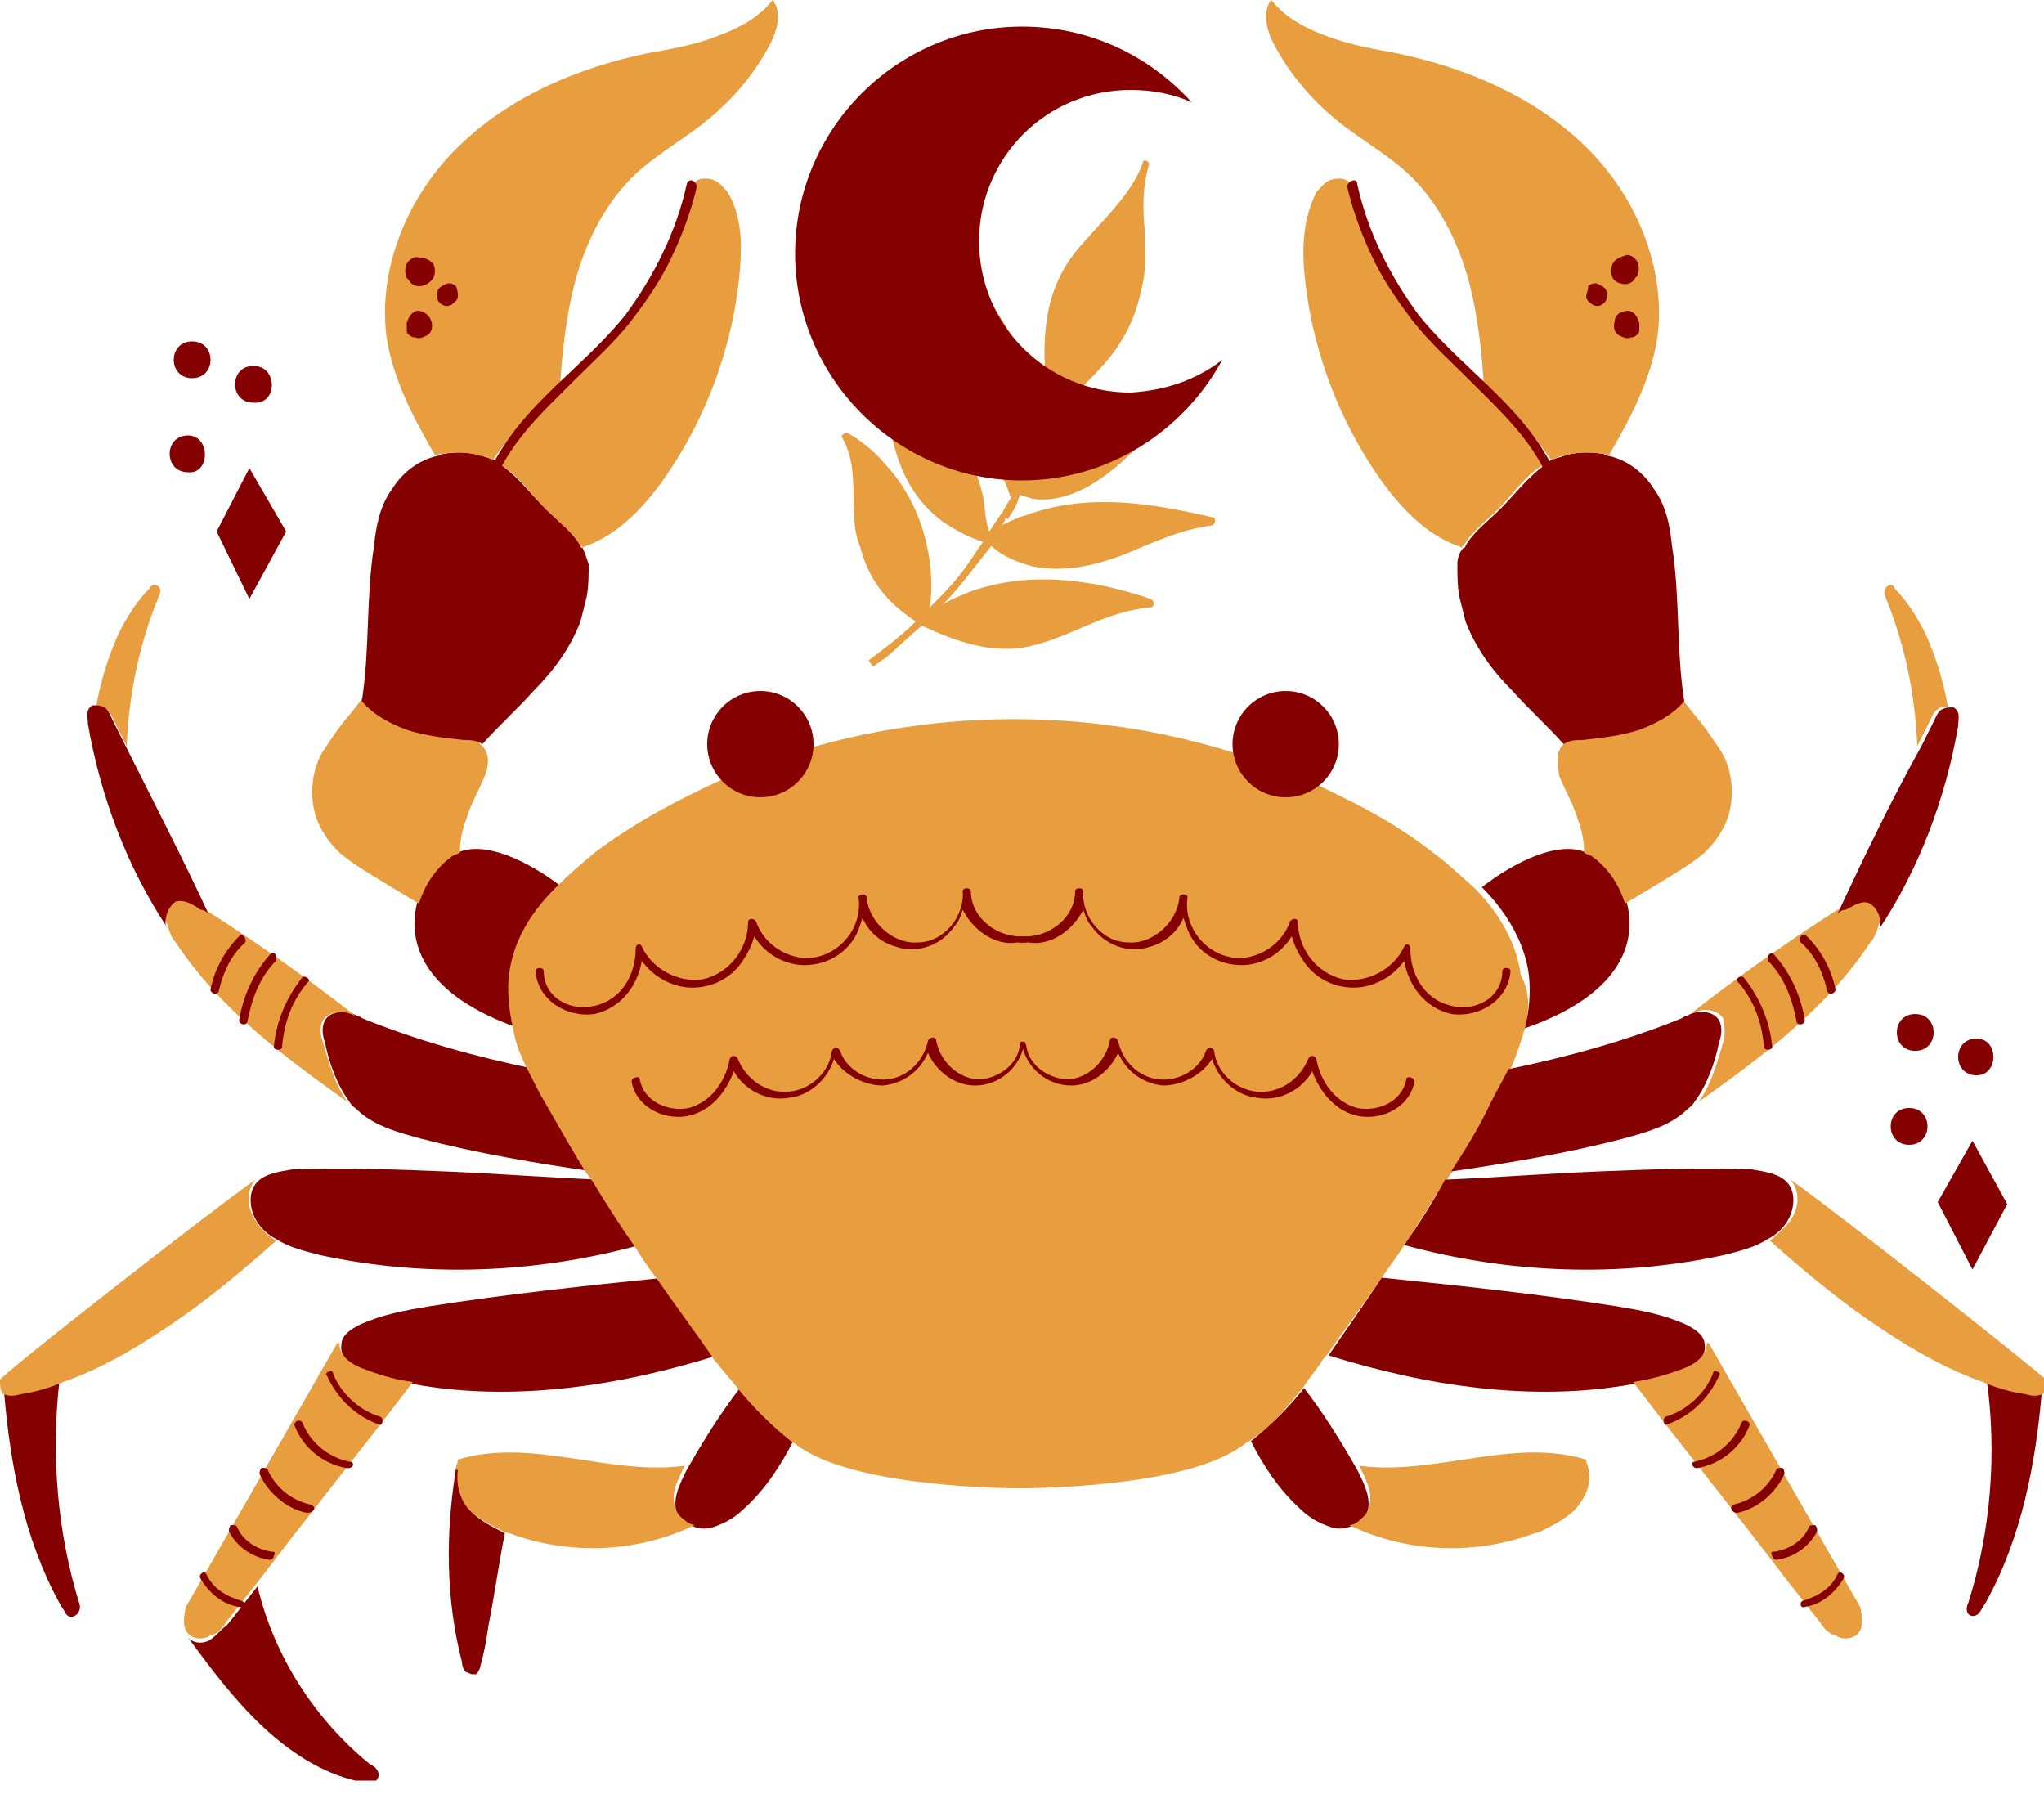 <svg width="100" height="88" viewBox="0 0 100 88" fill="none" xmlns="http://www.w3.org/2000/svg">
<g clip-path="url(#clip0_909_1061)">
<path d="M25.4 50.3C20.8 48.7 19.9 46.2 20.4 44.2C20.7 43.2 21.3 42.4 22 41.9C22.1 41.8 22.2 41.7 22.4 41.7C24 41 26.5 42.6 27.5 43.4C26.3 44.6 25.4 46.1 25.2 47.7C25.1 48.6 25.2 49.5 25.4 50.3Z" fill="#850000"/>
<path d="M23.7 38.002C23.4 38.702 23 39.402 22.8 40.102C22.6 40.602 22.5 41.202 22.5 41.702C22.4 41.802 22.2 41.802 22.1 41.902C21.4 42.402 20.8 43.202 20.5 44.202C20 43.902 19.5 43.602 19 43.302C18.2 42.802 17.3 42.302 16.6 41.702C15.9 41.002 15.4 40.202 15.3 39.202C15.2 38.302 15.4 37.302 15.9 36.602C16.9 35.102 16.7 35.502 17.7 34.202C17.7 34.302 18.5 32.502 18.5 32.602C18.9 33.402 19.5 34.102 20.2 34.602C21 35.202 21.8 35.502 22.7 35.902C23 36.002 23.3 36.102 23.5 36.402L23.6 36.502C24 36.902 23.9 37.502 23.7 38.002Z" fill="#E89D3E"/>
<path d="M7.8 29.098C6.8 31.498 6.3 33.998 6.2 36.498C6 36.098 5.8 35.698 5.6 35.298C5.5 35.098 5.4 34.798 5.2 34.698C5.1 34.598 4.9 34.498 4.7 34.598C4.9 33.398 5.3 32.098 5.8 30.998C6.2 30.198 6.7 29.398 7.3 28.798C7.5 28.398 8 28.698 7.8 29.098Z" fill="#E89D3E"/>
<path d="M28.8 27.599C28.8 28.099 28.8 28.698 28.7 29.198C28.6 29.599 28.5 29.998 28.4 30.398C27.9 31.698 27.1 32.798 26.1 33.798C25.3 34.699 24.4 35.498 23.6 36.398C23.3 36.199 23 36.199 22.7 36.199C21.8 36.099 20.8 35.998 19.9 35.699C19.1 35.398 18.3 34.998 17.7 34.298C18.1 31.799 17.9 29.198 18.3 26.698C18.4 25.698 18.6 24.698 19.2 23.898C19.7 23.099 20.5 22.498 21.4 22.299C21.5 22.299 21.6 22.198 21.7 22.198C22.3 22.099 23 22.099 23.6 22.299C23.8 22.398 24 22.398 24.2 22.498C24.4 22.599 24.5 22.698 24.6 22.799C25.4 23.398 26 24.198 26.7 24.898C27.3 25.498 28 25.998 28.4 26.698C28.4 26.698 28.4 26.799 28.5 26.799C28.6 26.998 28.7 27.299 28.8 27.599Z" fill="#850000"/>
<path d="M36.2 13.2C35.9 16.8 34.6 20.4 32.5 23.4C31.5 24.8 30.3 26.1 28.7 26.7C28.7 26.7 28.6 26.7 28.5 26.8C28.5 26.8 28.5 26.7 28.4 26.7C28 26 27.3 25.5 26.7 24.9C26 24.2 25.4 23.3 24.6 22.8C24.5 22.7 24.3 22.6 24.2 22.5C24.5 22.1 24.7 21.7 25.1 21.3C25.7 20.5 26.5 19.8 27.2 19.1C27.3 19 27.4 18.9 27.5 18.9C29 17.6 30.5 16.3 31.6 14.7C32.6 13.3 33.3 11.6 33.6 9.9C33.7 9.5 33.7 9.1 34 8.9C34.2 8.7 34.6 8.7 34.9 8.8C35.2 8.9 35.4 9.2 35.6 9.4C36.3 10.6 36.3 11.9 36.2 13.2Z" fill="#E89D3E"/>
<path d="M37.6 2.3C36.9 3.6 35.9 4.8 34.7 5.8C33.5 6.8 32 7.6 30.9 8.7C29.5 10.1 28.6 12 28.1 13.9C27.7 15.5 27.5 17.2 27.4 18.9C27.3 19 27.2 19.1 27.1 19.1C26.4 19.8 25.6 20.5 25 21.3C24.7 21.7 24.4 22.1 24.1 22.5C23.9 22.4 23.7 22.3 23.5 22.3C22.9 22.1 22.2 22.1 21.6 22.2C21.5 22.2 21.4 22.2 21.3 22.3C20.2 20.4 19.2 18.5 18.9 16.4C18.5 13 20 9.5 22.5 7.1C25 4.7 28.3 3.3 31.7 2.6C32.8 2.4 34 2.2 35 1.8C36.1 1.4 37.1 0.9 37.8 0C38.3 0.6 38 1.6 37.6 2.3Z" fill="#E89D3E"/>
<path d="M38.8 70.498C38.2 71.698 37.4 72.898 36.4 73.798C36 74.198 35.5 74.498 34.9 74.698C34.6 74.798 34.3 74.798 34 74.698C33.7 74.598 33.5 74.498 33.3 74.298C33 73.998 33 73.498 33.1 73.098C33.2 72.698 33.4 72.298 33.6 71.898C34.4 70.498 35.2 69.198 36.2 67.898C37 68.798 37.8 69.698 38.8 70.498Z" fill="#850000"/>
<path d="M34 74.599C31.3 75.899 28.1 76.099 25.2 75.099C25 74.999 24.8 74.999 24.6 74.899C24 74.599 23.4 74.299 22.9 73.799C22.4 73.199 22.1 72.499 22.3 71.799C22.3 71.699 22.4 71.599 22.4 71.399C26 70.299 29.8 72.199 33.5 71.699C33.3 72.099 33.1 72.499 33 72.899C32.9 73.299 33 73.799 33.2 74.099C33.5 74.399 33.8 74.599 34 74.599Z" fill="#E89D3E"/>
<path d="M35.1 66.3C30.3 67.8 25.1 68.6 20.2 67.7C19.4 67.6 18.7 67.4 18 67.1C17.4 66.9 16.6 66.5 16.7 65.8C16.7 65.3 17.2 65 17.6 64.8C18.7 64.3 19.8 64.1 21 63.9C24.8 63.3 28.6 62.9 32.5 62.5C33.2 63.7 34.1 65 35.1 66.3Z" fill="#850000"/>
<path d="M20.2 67.599C17.7 70.899 15.1 74.099 12.6 77.399C12.1 77.999 11.6 78.699 11.1 79.299C10.9 79.599 10.7 79.899 10.3 79.999C10 80.199 9.6 80.199 9.3 79.999L9.2 79.899C8.9 79.599 9 78.999 9.1 78.599L16.5 65.699H16.6C16.6 66.399 17.3 66.799 17.9 66.999C18.7 67.299 19.4 67.499 20.2 67.599Z" fill="#E89D3E"/>
<path d="M18.4 87.102C18.3 87.202 18.1 87.202 17.9 87.202C16 86.902 14.3 85.802 12.9 84.502C11.5 83.202 10.3 81.602 9.2 80.102L9.3 80.202C9.6 80.402 10 80.402 10.3 80.202C10.6 80.002 10.8 79.702 11.1 79.502C11.6 78.902 12.1 78.202 12.6 77.602C13.4 81.002 15.4 84.102 18.1 86.302C18.4 86.402 18.7 86.802 18.4 87.102Z" fill="#850000"/>
<path d="M31.3 60.902C26.2 62.302 20.8 62.502 15.7 61.402C14.9 61.202 14.1 61.002 13.5 60.602C13.1 60.402 12.8 60.102 12.6 59.802C12.2 59.202 12.1 58.302 12.6 57.802C13 57.402 13.7 57.302 14.3 57.202C16.8 57.102 19.3 57.202 21.8 57.302C24.3 57.402 26.8 57.602 29.3 57.702C29.9 58.802 30.6 59.902 31.3 60.902Z" fill="#850000"/>
<path d="M3.2 78.9C3.1 78.7 3 78.6 2.9 78.4C1.2 75.3 0.5 71.7 0.2 68.1C0.4 68.2 0.7 68.2 0.9 68.1C1.6 67.9 2.3 67.7 2.9 67.5V67.6C2.5 71.2 2.8 75 3.9 78.5C4 79 3.4 79.3 3.2 78.9Z" fill="#850000"/>
<path d="M13.5 60.699C11.7 62.299 9.9 63.799 7.9 65.099C6.4 66.099 4.8 66.999 3.1 67.599C2.4 67.899 1.7 68.099 1 68.199C0.7 68.299 0.4 68.299 0.2 68.199C0.2 68.199 0.1 68.199 0.1 68.099C0 67.999 0 67.699 0 67.499C0 67.299 10.1 59.399 12.5 57.699C12 58.299 12.1 59.099 12.5 59.699C12.8 60.199 13.1 60.399 13.5 60.699Z" fill="#E89D3E"/>
<path d="M24.7 74.998C24.4 76.498 24.2 77.998 23.9 79.498C23.8 80.198 23.7 80.798 23.5 81.498C23.5 81.598 23.4 81.798 23.3 81.898C23.3 81.898 23.2 81.898 23.1 81.898C23 81.898 22.9 81.798 22.8 81.798C22.7 81.698 22.6 81.498 22.6 81.298C21.8 78.198 21.8 74.998 22.3 71.898H22.4C22.3 72.598 22.5 73.398 23 73.898C23.5 74.398 24.1 74.698 24.7 74.998Z" fill="#850000"/>
<path d="M29 57.3C26.2 56.9 23.3 56.4 20.6 55.7C19.5 55.4 18.4 55.1 17.6 54.4C17.4 54.2 17.2 54.1 17.1 53.9C16.5 53.1 16.1 52 15.9 51C15.8 50.7 15.7 50.3 15.9 49.9C16.1 49.6 16.4 49.5 16.8 49.5C17.1 49.5 17.3 49.6 17.5 49.7C17.6 49.7 17.7 49.8 17.7 49.8C20.4 50.9 23.3 51.7 26.2 52.3C26.5 52.9 26.8 53.4 27.1 54C27.7 55.1 28.3 56.2 29 57.3Z" fill="#850000"/>
<path d="M15.8 51C16.1 52 16.4 53.1 17 53.9C13.9 51.7 10.7 49.3 8.6 46.1C8.4 45.9 8.3 45.6 8.2 45.3C8.2 45.2 8.1 45.1 8.1 45C8.1 44.6 8.2 44.2 8.6 44C9 44 9.4 44.2 9.8 44.4C9.9 44.5 10.1 44.6 10.2 44.6C12.7 46.2 15.1 47.9 17.4 49.7C17.2 49.6 16.9 49.5 16.7 49.5C16.4 49.5 16 49.6 15.8 49.9C15.6 50.3 15.7 50.7 15.8 51Z" fill="#E89D3E"/>
<path d="M10.2 44.7C10.1 44.6 10 44.5 9.8 44.5C9.4 44.2 9 44 8.6 44.1C8.3 44.3 8.1 44.7 8.1 45.1C8.1 45.2 8.1 45.3 8.2 45.4C6.2 42.4 4.9 38.9 4.3 35.4C4.3 35.1 4.2 34.8 4.4 34.6C4.5 34.5 4.5 34.5 4.6 34.5C4.8 34.5 4.9 34.5 5.1 34.6C5.3 34.7 5.4 35 5.5 35.2C5.7 35.6 5.9 36 6.1 36.4C7.5 39.2 8.9 41.9 10.2 44.7Z" fill="#850000"/>
<path d="M74.6 50.301C74.4 51.001 74.2 51.601 73.9 52.301C73.6 52.901 73.3 53.401 73 54.001C72.4 55.101 71.7 56.301 71 57.401C70.9 57.501 70.8 57.701 70.7 57.801C70 58.801 69.4 59.901 68.7 60.901C68.4 61.401 68 61.901 67.6 62.501C66.7 63.801 65.8 65.001 64.9 66.301C64.8 66.401 64.7 66.501 64.6 66.701C64.3 67.101 64 67.501 63.8 67.801C63 68.801 62.2 69.801 61.1 70.501C60.9 70.601 60.7 70.801 60.5 70.901C57.5 72.801 50.2 72.801 49.9 72.801C49.6 72.801 42.3 72.801 39.3 70.901C39.1 70.801 38.9 70.601 38.7 70.501C37.7 69.701 36.8 68.801 36 67.801C35.7 67.401 35.4 67.101 35.1 66.701C35 66.601 34.9 66.501 34.8 66.301C33.9 65.001 33 63.801 32.1 62.501C31.7 62.001 31.4 61.501 31 60.901C30.3 59.901 29.6 58.801 29 57.801C28.9 57.701 28.8 57.501 28.7 57.401C28 56.301 27.4 55.201 26.7 54.001C26.4 53.501 26.1 52.901 25.8 52.301C25.5 51.701 25.2 51.001 25.1 50.301C24.9 49.401 24.8 48.501 24.9 47.701C25.1 46.001 26 44.601 27.2 43.401C27.8 42.801 28.5 42.201 29.1 41.701C31.1 40.201 33.2 39.101 35.4 38.101C44.4 34.201 54.8 34.201 63.8 38.101C66 39.101 68.2 40.201 70.1 41.701C70.8 42.201 71.4 42.801 72.1 43.401C73.3 44.601 74.2 46.101 74.4 47.701C74.9 48.601 74.8 49.501 74.6 50.301Z" fill="#E89D3E"/>
<path d="M33.6 9.001C33.1 11.302 32 13.502 30.6 15.402C29 17.401 26.9 18.901 25.3 20.901C24.5 21.901 23.8 23.102 23.5 24.401C23.4 24.602 23.8 24.701 23.9 24.502C24.5 22.002 26.4 20.302 28.1 18.602C29 17.701 30 16.802 30.8 15.802C31.5 14.902 32.2 13.902 32.7 12.902C33.3 11.701 33.8 10.402 34.1 9.101C34 8.801 33.7 8.701 33.6 9.001Z" fill="#850000"/>
<path d="M21.1 15.699C21.2 15.999 21.1 16.299 20.9 16.399C20.7 16.499 20.5 16.599 20.3 16.499H20.2C20 16.399 19.9 16.299 19.9 16.199C19.9 16.099 19.9 15.899 19.9 15.799C20 15.499 20.1 15.299 20.4 15.199C20.7 15.199 21 15.399 21.1 15.699Z" fill="#850000"/>
<path d="M21.2 12.901C21.3 13.101 21.3 13.401 21.2 13.601C21 13.901 20.7 14.001 20.5 14.001C20.3 14.001 20.1 13.901 20 13.701L19.9 13.601C19.8 13.401 19.8 13.101 19.9 12.901C20 12.701 20.3 12.501 20.5 12.601C20.8 12.601 21 12.701 21.2 12.901Z" fill="#850000"/>
<path d="M22.4 14.501C22.4 14.701 22.2 14.801 22.1 14.901C21.9 15.001 21.7 15.001 21.5 14.801C21.4 14.701 21.4 14.601 21.4 14.601C21.4 14.501 21.4 14.401 21.4 14.301C21.4 14.101 21.6 14.001 21.8 13.901C22 13.801 22.2 13.901 22.3 14.001C22.4 14.201 22.4 14.401 22.4 14.501Z" fill="#850000"/>
<path d="M11.7 45.8C11 46.5 10.5 47.4 10.3 48.4C10.3 48.6 10.6 48.7 10.7 48.5C10.9 47.6 11.3 46.7 12 46.1C12.1 45.9 11.8 45.6 11.7 45.8Z" fill="#850000"/>
<path d="M13.2 46.702C12.4 47.602 11.9 48.702 11.7 49.902C11.7 50.102 12 50.202 12.1 50.002C12.3 48.902 12.7 47.802 13.5 47.002C13.6 46.702 13.4 46.502 13.2 46.702Z" fill="#850000"/>
<path d="M14.8 47.801C14 48.801 13.5 50.001 13.4 51.201C13.4 51.401 13.8 51.401 13.8 51.201C13.9 50.001 14.3 48.901 15.1 48.001C15.2 47.901 14.9 47.701 14.8 47.801Z" fill="#850000"/>
<path d="M11.8 78.301C11.1 78.101 10.4 77.701 10.1 77.001C10 76.801 9.7 77.001 9.8 77.201C10.2 77.901 10.9 78.501 11.7 78.601C12 78.701 12.1 78.401 11.8 78.301Z" fill="#850000"/>
<path d="M13.3 75.902C12.6 75.802 11.9 75.402 11.6 74.702C11.6 74.602 11.4 74.602 11.3 74.602C11.2 74.702 11.2 74.802 11.2 74.902C11.6 75.702 12.4 76.202 13.2 76.302C13.3 76.302 13.4 76.202 13.4 76.102C13.5 75.902 13.4 75.902 13.3 75.902Z" fill="#850000"/>
<path d="M15.2 73.601C14.3 73.401 13.5 72.801 13.1 71.901C13.1 71.801 12.9 71.801 12.8 71.801C12.7 71.901 12.7 72.001 12.7 72.101C13.1 73.001 14 73.801 15 74.001C15.4 74.001 15.5 73.701 15.2 73.601Z" fill="#850000"/>
<path d="M17.1 71.501C16.1 71.301 15.2 70.601 14.8 69.601C14.7 69.401 14.4 69.501 14.4 69.701C14.8 70.801 15.8 71.601 16.9 71.801C17.3 71.901 17.4 71.501 17.1 71.501Z" fill="#850000"/>
<path d="M18.6 69.3C17.6 69 16.7 68.2 16.3 67.2C16.3 67.1 16.2 67 16.1 67.1C16 67.1 15.9 67.2 16 67.3C16.5 68.4 17.4 69.3 18.6 69.7C18.7 69.7 18.8 69.4 18.6 69.3Z" fill="#850000"/>
<path d="M50.1 45.799C48.8 45.899 47.5 44.899 47.5 43.599C47.5 43.399 47.1 43.399 47.1 43.599C47.2 44.799 46.2 46.099 44.9 46.099C43.7 46.199 42.5 45.099 42.4 43.899C42.4 43.699 42 43.699 42 43.899C42.2 45.199 41.3 46.499 40 46.799C38.8 47.099 37.4 46.299 37 45.099C36.9 44.899 36.6 44.899 36.6 45.099C36.6 46.399 35.7 47.599 34.4 47.899C33.2 48.099 31.9 47.399 31.4 46.299C31.3 46.099 31.1 46.199 31.1 46.399C31.1 47.699 30.4 48.899 29.1 49.199C27.9 49.499 26.6 48.799 26.6 47.499C26.6 47.299 26.2 47.299 26.2 47.499C26.3 48.899 27.7 49.799 29.1 49.599C30.4 49.299 31.2 48.199 31.4 46.999C31.9 47.699 32.7 48.199 33.6 48.299C34.7 48.399 35.8 47.899 36.4 46.899C36.6 46.599 36.8 46.199 36.9 45.799C37.4 46.599 38.2 47.099 39.1 47.199C40.3 47.299 41.4 46.699 41.9 45.699C42 45.499 42.1 45.199 42.2 44.899C42.5 45.599 43.1 46.099 43.8 46.299C44.9 46.699 46.1 46.199 46.7 45.299C46.9 45.099 47 44.799 47.1 44.499C47.6 45.499 48.7 46.299 49.8 46.099C50.3 46.199 50.3 45.799 50.1 45.799Z" fill="#850000"/>
<path d="M49.9 51.1C49.8 52.1 48.8 52.8 47.8 52.8C46.8 52.7 46 51.9 45.8 50.9C45.8 50.7 45.5 50.7 45.4 50.9C45.2 51.9 44.4 52.7 43.4 52.8C42.4 52.9 41.4 52.3 41.1 51.4C41 51.2 40.8 51.2 40.7 51.4C40.6 52.4 39.7 53.3 38.6 53.4C37.5 53.5 36.5 52.8 36.1 51.8C36 51.6 35.8 51.6 35.7 51.8C35.5 52.9 34.8 53.9 33.7 54.2C32.7 54.4 31.5 53.9 31.3 52.8C31.3 52.6 30.9 52.7 30.9 52.9C31.1 54.1 32.4 54.8 33.6 54.6C34.7 54.4 35.5 53.5 35.9 52.4C36.4 53.3 37.5 53.9 38.6 53.7C39.6 53.6 40.5 52.8 40.8 51.8C41.3 52.6 42.3 53.1 43.2 53.1C44.2 53 45 52.4 45.4 51.5C45.8 52.4 46.7 53.1 47.7 53.1C48.9 53.1 49.9 52.2 50.1 51.1C50.3 50.9 49.9 50.9 49.9 51.1Z" fill="#850000"/>
<path d="M37.2 39.001C38.636 39.001 39.8 37.837 39.8 36.401C39.8 34.965 38.636 33.801 37.2 33.801C35.764 33.801 34.6 34.965 34.6 36.401C34.6 37.837 35.764 39.001 37.2 39.001Z" fill="#850000"/>
<path d="M74.6 50.3C79.2 48.7 80.1 46.2 79.6 44.2C79.3 43.2 78.7 42.4 78 41.9C77.9 41.8 77.8 41.7 77.6 41.7C76 41 73.5 42.6 72.5 43.4C73.7 44.6 74.6 46.1 74.8 47.7C74.9 48.6 74.8 49.5 74.6 50.3Z" fill="#850000"/>
<path d="M76.3 38.002C76.6 38.702 77 39.402 77.2 40.102C77.4 40.602 77.5 41.202 77.5 41.702C77.6 41.802 77.8 41.802 77.9 41.902C78.6 42.402 79.2 43.202 79.5 44.202C80 43.902 80.5 43.602 81 43.302C81.8 42.802 82.7 42.302 83.4 41.702C84.1 41.002 84.6 40.202 84.7 39.202C84.8 38.302 84.6 37.302 84.1 36.602C83.1 35.102 83.3 35.502 82.3 34.202C82.3 34.302 81.5 32.502 81.5 32.602C81.1 33.402 80.5 34.102 79.8 34.602C79 35.202 78.2 35.502 77.3 35.902C77 36.002 76.7 36.102 76.5 36.402L76.4 36.502C76.1 36.902 76.2 37.502 76.3 38.002Z" fill="#E89D3E"/>
<path d="M92.2 29.098C93.2 31.498 93.7 33.998 93.8 36.498C94 36.098 94.2 35.698 94.4 35.298C94.5 35.098 94.6 34.798 94.8 34.698C94.9 34.598 95.1 34.498 95.3 34.598C95.1 33.398 94.7 32.098 94.2 30.998C93.8 30.198 93.3 29.398 92.7 28.798C92.6 28.398 92.1 28.698 92.2 29.098Z" fill="#E89D3E"/>
<path d="M71.3 27.599C71.3 28.099 71.3 28.698 71.4 29.198C71.5 29.599 71.6 29.998 71.7 30.398C72.2 31.698 73 32.798 74 33.798C74.8 34.699 75.7 35.498 76.5 36.398C76.8 36.199 77.1 36.199 77.4 36.199C78.3 36.099 79.3 35.998 80.2 35.699C81 35.398 81.8 34.998 82.4 34.298C82 31.799 82.2 29.198 81.8 26.698C81.7 25.698 81.5 24.698 80.9 23.898C80.4 23.099 79.6 22.498 78.7 22.299C78.6 22.299 78.5 22.198 78.4 22.198C77.8 22.099 77.1 22.099 76.5 22.299C76.3 22.398 76.1 22.398 75.9 22.498C75.7 22.599 75.6 22.698 75.5 22.799C74.7 23.398 74.1 24.198 73.4 24.898C72.8 25.498 72.1 25.998 71.7 26.698C71.7 26.698 71.7 26.799 71.6 26.799C71.4 26.998 71.3 27.299 71.3 27.599Z" fill="#850000"/>
<path d="M63.8 13.2C64.1 16.8 65.4 20.4 67.5 23.4C68.5 24.8 69.7 26.1 71.3 26.7C71.3 26.7 71.4 26.7 71.5 26.8C71.5 26.8 71.5 26.7 71.6 26.7C72 26 72.7 25.5 73.3 24.9C74 24.2 74.6 23.3 75.4 22.8C75.5 22.7 75.7 22.6 75.8 22.5C75.5 22.1 75.3 21.7 74.9 21.3C74.3 20.5 73.5 19.8 72.8 19.1C72.7 19 72.6 18.9 72.5 18.9C71 17.6 69.5 16.3 68.4 14.7C67.4 13.3 66.7 11.6 66.4 9.9C66.3 9.5 66.3 9.1 66 8.9C65.8 8.7 65.4 8.7 65.1 8.8C64.8 8.9 64.6 9.2 64.4 9.4C63.8 10.6 63.7 11.9 63.8 13.2Z" fill="#E89D3E"/>
<path d="M62.4 2.3C63.1 3.6 64.1 4.8 65.3 5.8C66.5 6.8 68 7.6 69.1 8.7C70.5 10.1 71.4 12 71.9 13.9C72.3 15.5 72.5 17.2 72.6 18.9C72.7 19 72.8 19.1 72.9 19.1C73.6 19.8 74.4 20.5 75 21.3C75.3 21.7 75.6 22.1 75.9 22.5C76.1 22.4 76.3 22.3 76.5 22.3C77.1 22.1 77.8 22.1 78.4 22.2C78.5 22.2 78.6 22.2 78.7 22.3C79.8 20.4 80.8 18.5 81.1 16.4C81.5 13 80 9.5 77.5 7.1C75 4.7 71.7 3.3 68.3 2.6C67.2 2.4 66.1 2.2 65 1.8C63.9 1.4 62.9 0.9 62.2 0C61.7 0.6 62 1.6 62.4 2.3Z" fill="#E89D3E"/>
<path d="M61.2 70.498C61.8 71.698 62.6 72.898 63.6 73.798C64 74.198 64.5 74.498 65.1 74.698C65.4 74.798 65.7 74.798 66 74.698C66.3 74.598 66.5 74.498 66.7 74.298C67 73.998 67 73.498 66.9 73.098C66.8 72.698 66.6 72.298 66.4 71.898C65.6 70.498 64.8 69.198 63.8 67.898C63.1 68.798 62.2 69.698 61.2 70.498Z" fill="#850000"/>
<path d="M66 74.599C68.7 75.899 71.9 76.099 74.8 75.099C75 74.999 75.2 74.999 75.4 74.899C76 74.599 76.6 74.299 77.1 73.799C77.6 73.199 77.9 72.499 77.7 71.799C77.7 71.699 77.6 71.599 77.6 71.399C74 70.299 70.2 72.199 66.5 71.699C66.7 72.099 66.9 72.499 67 72.899C67.1 73.299 67 73.799 66.8 74.099C66.5 74.399 66.3 74.599 66 74.599Z" fill="#E89D3E"/>
<path d="M65 66.3C69.8 67.8 75 68.6 79.9 67.7C80.7 67.6 81.4 67.4 82.1 67.1C82.7 66.9 83.5 66.5 83.4 65.8C83.4 65.3 82.9 65 82.5 64.8C81.4 64.3 80.3 64.1 79.1 63.9C75.3 63.3 71.5 62.9 67.6 62.5C66.8 63.7 65.9 65 65 66.3Z" fill="#850000"/>
<path d="M79.9 67.599C82.4 70.899 85 74.099 87.5 77.399C88 77.999 88.5 78.699 89 79.299C89.2 79.599 89.4 79.899 89.8 79.999C90.1 80.199 90.5 80.199 90.8 79.999L90.9 79.899C91.2 79.599 91.1 78.999 91 78.599L83.6 65.699H83.5C83.5 66.399 82.8 66.799 82.2 66.999C81.4 67.299 80.6 67.499 79.9 67.599Z" fill="#E89D3E"/>
<path d="M68.7 60.902C73.8 62.302 79.2 62.502 84.3 61.402C85.1 61.202 85.9 61.002 86.5 60.602C86.9 60.402 87.2 60.102 87.4 59.802C87.8 59.202 87.9 58.302 87.4 57.802C87 57.402 86.3 57.302 85.7 57.202C83.2 57.102 80.7 57.202 78.2 57.302C75.7 57.402 73.2 57.602 70.7 57.702C70.1 58.802 69.4 59.902 68.7 60.902Z" fill="#850000"/>
<path d="M96.9 78.798C97 78.598 97.1 78.498 97.2 78.298C98.9 75.198 99.6 71.598 99.9 67.998C99.7 68.098 99.4 68.098 99.2 67.998C98.5 67.798 97.8 67.598 97.2 67.398V67.498C97.7 71.098 97.4 74.898 96.3 78.398C96 78.998 96.6 79.298 96.9 78.798Z" fill="#850000"/>
<path d="M86.6 60.699C88.4 62.299 90.2 63.799 92.2 65.099C93.7 66.099 95.3 66.999 97 67.599C97.7 67.899 98.4 68.099 99.1 68.199C99.4 68.299 99.7 68.299 99.9 68.199C99.9 68.199 100 68.199 100 68.099C100.1 67.899 100.2 67.699 100.1 67.499C100 67.299 90 59.399 87.6 57.699C88.1 58.299 88 59.099 87.6 59.699C87.2 60.199 86.9 60.399 86.6 60.699Z" fill="#E89D3E"/>
<path d="M71 57.3C73.8 56.9 76.7 56.4 79.4 55.7C80.5 55.4 81.6 55.1 82.4 54.4C82.6 54.2 82.8 54.1 82.9 53.9C83.5 53.1 83.9 52 84.1 51C84.2 50.7 84.3 50.3 84.1 49.9C83.9 49.6 83.6 49.5 83.2 49.5C82.9 49.5 82.7 49.6 82.5 49.7C82.4 49.7 82.3 49.8 82.3 49.8C79.6 50.9 76.7 51.7 73.8 52.3C73.5 52.9 73.2 53.4 72.9 54C72.4 55.1 71.7 56.2 71 57.3Z" fill="#850000"/>
<path d="M84.3 51C84 51.999 83.7 53.1 83.1 53.9C86.2 51.7 89.4 49.3 91.5 46.099C91.7 45.9 91.8 45.599 91.9 45.3C91.9 45.2 92 45.1 92 45C92 44.6 91.9 44.2 91.5 44C91.1 43.8 90.6 44.099 90.3 44.3C90.2 44.4 90 44.5 89.9 44.5C87.4 46.1 85 47.8 82.7 49.599C82.9 49.499 83.2 49.4 83.4 49.4C83.7 49.4 84.1 49.499 84.3 49.8C84.4 50.3 84.4 50.7 84.3 51Z" fill="#E89D3E"/>
<path d="M89.9 44.702C90 44.602 90.1 44.502 90.3 44.502C90.7 44.302 91.1 44.002 91.5 44.202C91.8 44.402 92 44.802 92 45.202C92 45.302 92 45.402 91.9 45.502C93.9 42.502 95.2 39.002 95.8 35.502C95.8 35.202 95.9 34.902 95.7 34.702C95.6 34.602 95.6 34.602 95.5 34.602C95.3 34.602 95.2 34.602 95 34.702C94.8 34.802 94.7 35.102 94.6 35.302C94.4 35.702 94.2 36.102 94 36.502C92.5 39.202 91.2 41.902 89.9 44.702Z" fill="#850000"/>
<path d="M66.4 9.001C66.9 11.302 68 13.502 69.4 15.402C71 17.401 73.1 18.901 74.7 20.901C75.5 21.901 76.2 23.102 76.5 24.401C76.6 24.602 76.2 24.701 76.1 24.502C75.5 22.002 73.6 20.302 71.9 18.602C71 17.701 70 16.802 69.2 15.802C68.5 14.902 67.8 13.902 67.3 12.902C66.7 11.701 66.2 10.402 65.9 9.101C66 8.801 66.4 8.701 66.4 9.001Z" fill="#850000"/>
<path d="M79 15.699C78.9 15.999 79 16.299 79.2 16.399C79.4 16.499 79.6 16.599 79.8 16.499H79.9C80.1 16.399 80.2 16.299 80.2 16.199C80.2 16.099 80.2 15.899 80.2 15.799C80.1 15.499 80 15.299 79.7 15.199C79.3 15.199 79 15.399 79 15.699Z" fill="#850000"/>
<path d="M78.9 12.899C78.8 13.099 78.8 13.399 78.9 13.599C79 13.799 79.3 13.899 79.5 13.899C79.7 13.899 79.9 13.799 80 13.599L80.1 13.499C80.2 13.299 80.2 12.999 80.1 12.799C80 12.599 79.7 12.399 79.5 12.499C79.2 12.599 79 12.699 78.9 12.899Z" fill="#850000"/>
<path d="M77.6 14.501C77.6 14.701 77.8 14.801 77.9 14.901C78.1 15.001 78.3 15.001 78.5 14.801C78.6 14.701 78.6 14.601 78.6 14.601C78.6 14.501 78.6 14.401 78.6 14.301C78.6 14.101 78.4 14.001 78.2 13.901C78 13.801 77.8 13.901 77.7 14.001C77.7 14.201 77.6 14.401 77.6 14.501Z" fill="#850000"/>
<path d="M88.4 45.8C89.1 46.5 89.6 47.4 89.8 48.4C89.8 48.6 89.5 48.7 89.4 48.5C89.2 47.6 88.8 46.7 88.1 46.1C87.9 45.9 88.2 45.6 88.4 45.8Z" fill="#850000"/>
<path d="M86.8 46.702C87.6 47.602 88.1 48.702 88.3 49.902C88.3 50.102 88 50.202 87.9 50.002C87.7 48.902 87.3 47.802 86.5 47.002C86.4 46.702 86.7 46.502 86.8 46.702Z" fill="#850000"/>
<path d="M85.3 47.801C86.1 48.801 86.6 50.001 86.7 51.201C86.7 51.401 86.3 51.401 86.3 51.201C86.2 50.001 85.8 48.901 85 48.001C84.9 47.901 85.1 47.701 85.3 47.801Z" fill="#850000"/>
<path d="M88.2 78.301C88.9 78.101 89.6 77.701 89.9 77.001C90 76.801 90.3 77.001 90.2 77.201C89.8 77.901 89.1 78.501 88.3 78.601C88.1 78.701 88 78.401 88.2 78.301Z" fill="#850000"/>
<path d="M86.8 75.902C87.5 75.802 88.2 75.402 88.5 74.702C88.5 74.602 88.7 74.602 88.8 74.602C88.9 74.702 88.9 74.802 88.9 74.902C88.5 75.702 87.7 76.202 86.9 76.302C86.8 76.302 86.7 76.202 86.7 76.102C86.6 75.902 86.7 75.902 86.8 75.902Z" fill="#850000"/>
<path d="M84.8 73.601C85.7 73.401 86.5 72.801 86.9 71.901C86.9 71.801 87.1 71.801 87.2 71.801C87.3 71.901 87.3 72.001 87.3 72.101C86.9 73.001 86 73.801 85 74.001C84.7 74.001 84.6 73.701 84.8 73.601Z" fill="#850000"/>
<path d="M82.9 71.501C83.9 71.301 84.8 70.601 85.2 69.601C85.3 69.401 85.6 69.501 85.6 69.701C85.2 70.801 84.2 71.601 83.1 71.801C82.8 71.901 82.7 71.501 82.9 71.501Z" fill="#850000"/>
<path d="M81.5 69.3C82.5 69 83.4 68.2 83.8 67.2C83.8 67.1 83.9 67 84 67.1C84.1 67.1 84.2 67.2 84.1 67.3C83.6 68.4 82.7 69.3 81.5 69.7C81.4 69.7 81.3 69.4 81.5 69.3Z" fill="#850000"/>
<path d="M50 45.799C51.3 45.899 52.6 44.899 52.6 43.599C52.6 43.399 53 43.399 53 43.599C52.9 44.799 53.9 46.099 55.2 46.099C56.4 46.199 57.6 45.099 57.7 43.899C57.7 43.699 58.1 43.699 58.1 43.899C57.9 45.199 58.8 46.499 60.1 46.799C61.3 47.099 62.7 46.299 63.1 45.099C63.2 44.899 63.5 44.899 63.5 45.099C63.5 46.399 64.4 47.599 65.7 47.899C66.9 48.099 68.2 47.399 68.7 46.299C68.8 46.099 69 46.199 69 46.399C69 47.699 69.7 48.899 71 49.199C72.2 49.499 73.5 48.799 73.5 47.499C73.5 47.299 73.9 47.299 73.9 47.499C73.8 48.899 72.4 49.799 71 49.599C69.7 49.299 68.9 48.199 68.7 46.999C68.2 47.699 67.4 48.199 66.5 48.299C65.4 48.399 64.3 47.899 63.7 46.899C63.5 46.599 63.3 46.199 63.2 45.799C62.7 46.599 61.9 47.099 61 47.199C59.8 47.299 58.7 46.699 58.2 45.699C58.1 45.499 58 45.199 57.9 44.899C57.6 45.599 57 46.099 56.3 46.299C55.2 46.699 54 46.199 53.4 45.299C53.2 45.099 53.1 44.799 53 44.499C52.5 45.499 51.4 46.299 50.3 46.099C49.7 46.199 49.7 45.799 50 45.799Z" fill="#850000"/>
<path d="M50.2 51.1C50.3 52.1 51.3 52.8 52.3 52.8C53.3 52.7 54.1 51.9 54.3 50.9C54.3 50.7 54.6 50.7 54.7 50.9C54.9 51.9 55.7 52.7 56.7 52.8C57.7 52.9 58.7 52.3 59 51.4C59.1 51.2 59.3 51.2 59.4 51.4C59.5 52.4 60.4 53.3 61.5 53.4C62.6 53.5 63.6 52.8 64 51.8C64.1 51.6 64.3 51.6 64.4 51.8C64.6 52.9 65.3 53.9 66.4 54.2C67.4 54.4 68.6 53.9 68.8 52.8C68.8 52.6 69.2 52.7 69.2 52.9C69 54.1 67.7 54.8 66.5 54.6C65.4 54.4 64.6 53.5 64.2 52.4C63.7 53.3 62.6 53.9 61.5 53.7C60.5 53.6 59.6 52.8 59.3 51.8C58.8 52.6 57.8 53.1 56.9 53.1C55.9 53 55.1 52.4 54.7 51.5C54.3 52.4 53.4 53.1 52.4 53.1C51.2 53.1 50.2 52.2 50 51.1C49.8 50.9 50.1 50.9 50.2 51.1Z" fill="#850000"/>
<path d="M62.9 39.001C64.336 39.001 65.5 37.837 65.5 36.401C65.5 34.965 64.336 33.801 62.9 33.801C61.464 33.801 60.3 34.965 60.3 36.401C60.3 37.837 61.464 39.001 62.9 39.001Z" fill="#850000"/>
<path d="M58.5 19.001C55.8 19.101 53.2 20.201 51.3 22.001C51.1 22.201 51 22.401 50.8 22.501C50.9 22.201 51.1 21.901 51.2 21.501C51.3 21.301 51.3 21.101 51.4 21.001C51.4 21.001 51.5 21.001 51.5 20.901C52.3 19.201 54 18.201 54.9 16.601C55.4 15.801 55.7 14.901 55.9 13.901C56.1 13.001 56 12.101 56 11.201C55.9 10.201 55.9 9.101 56.2 8.101C56.3 7.901 55.9 7.701 55.9 8.001C55.3 9.601 53.9 10.801 52.8 12.101C52.2 12.801 51.8 13.501 51.5 14.401C51.2 15.301 51.1 16.301 51.1 17.301C51.1 18.101 51.2 19.001 51.2 19.801V19.901C51.2 20.201 51.2 20.401 51.2 20.701C51.2 20.701 51.2 20.701 51.2 20.801C51.1 21.001 51 21.201 50.9 21.401C50.6 22.001 50.4 22.701 50 23.301V23.201C50 23.101 50 23.001 50.1 22.901C50.2 22.201 50.2 21.401 50.3 20.701C50.3 19.201 50.1 17.801 49.5 16.501C48.8 15.101 47.7 13.801 46.6 12.701C46.5 12.501 46.2 12.701 46.3 12.901C46.9 14.501 46.2 16.201 46.1 17.801C46.1 18.601 46.2 19.401 46.6 20.101C47 20.801 47.5 21.401 48 22.001C48.4 22.401 48.8 22.801 49 23.301C49.2 23.601 49.3 23.901 49.4 24.201C49.4 24.301 49.5 24.301 49.5 24.301C49.3 24.601 49.1 24.901 49 25.201L49.3 25.401C49.5 25.101 49.7 24.801 49.8 24.501C49.8 24.401 49.9 24.301 49.9 24.201C50.1 24.301 50.3 24.301 50.5 24.401C51.9 24.601 53.3 23.901 54.4 23.001C55.8 21.901 56.9 20.301 58.4 19.401C58.7 19.201 58.7 19.001 58.5 19.001Z" fill="#E89D3E"/>
<path d="M59.3 25.302C56.3 24.602 53.2 24.102 50.2 25.201C49.8 25.302 49.4 25.502 49 25.701C49.1 25.602 49.2 25.401 49.2 25.302L49 25.102C48.8 25.401 48.6 25.701 48.4 26.002C48.2 25.502 48.2 24.901 48.1 24.302C47.8 23.002 47.2 21.701 46.4 20.602C45.5 19.302 44.3 18.302 42.9 17.602C42.8 17.502 42.6 17.701 42.7 17.802C43.3 19.102 43.4 20.602 43.8 22.002C44.2 23.401 44.9 24.602 46.1 25.502C46.7 25.901 47.4 26.302 48.1 26.502C47.8 26.901 47.5 27.401 47.2 27.802C46.7 28.502 46.1 29.102 45.5 29.701C45.8 27.201 45 24.502 43.3 22.701C42.8 22.102 42.2 21.602 41.5 21.201C41.4 21.102 41.1 21.302 41.2 21.401C41.9 22.602 41.7 24.002 41.8 25.302C41.8 25.802 41.9 26.302 42.1 26.802C42.3 27.602 42.7 28.401 43.2 29.002C43.6 29.502 44.2 30.002 44.8 30.401C44.1 31.102 43.3 31.701 42.5 32.301L42.7 32.602C42.9 32.502 43.1 32.301 43.3 32.202C43.9 31.701 44.5 31.102 45.1 30.602C46.6 31.302 48.2 31.901 49.9 31.701C51.3 31.502 52.6 30.802 53.9 30.302C54.7 30.002 55.4 29.802 56.3 29.701C56.5 29.701 56.5 29.401 56.3 29.302C53.4 28.302 50.2 27.901 47.3 29.002C46.9 29.201 46.5 29.302 46.1 29.602C46.6 29.102 47 28.602 47.4 28.102C47.8 27.602 48.1 27.201 48.5 26.701C49 27.201 49.8 27.502 50.5 27.701C52 28.002 53.4 27.701 54.8 27.201C56.3 26.602 57.7 25.901 59.3 25.701C59.5 25.602 59.5 25.302 59.3 25.302Z" fill="#E89D3E"/>
<path d="M59.8 17.601C57.9 21.101 54.2 23.501 50 23.501C43.9 23.501 38.9 18.501 38.9 12.401C38.9 6.301 43.9 1.301 50 1.301C53.3 1.301 56.2 2.701 58.3 5.001C57.4 4.601 56.4 4.401 55.3 4.401C51.2 4.401 47.9 7.701 47.9 11.801C47.9 15.901 51.2 19.201 55.3 19.201C57 19.101 58.5 18.601 59.8 17.601Z" fill="#850000"/>
<path d="M12.2 22.898L14 25.998L12.2 29.298L10.6 25.998L12.2 22.898Z" fill="#850000"/>
<path d="M9.2 21.301C8 21.301 8 23.101 9.2 23.101C10.3 23.201 10.3 21.301 9.2 21.301Z" fill="#850000"/>
<path d="M12.4 17.898C11.2 17.898 11.2 19.698 12.4 19.698C13.6 19.798 13.6 17.898 12.4 17.898Z" fill="#850000"/>
<path d="M9.4 16.699C8.2 16.699 8.2 18.499 9.4 18.499C10.6 18.499 10.6 16.699 9.4 16.699Z" fill="#850000"/>
<path d="M96.5 55.801L98.2 58.901L96.5 62.101L94.8 58.801L96.5 55.801Z" fill="#850000"/>
<path d="M93.4 54.199C92.2 54.199 92.2 55.999 93.4 55.999C94.6 55.999 94.6 54.199 93.4 54.199Z" fill="#850000"/>
<path d="M96.7 50.801C95.5 50.801 95.5 52.601 96.7 52.601C97.8 52.601 97.8 50.801 96.7 50.801Z" fill="#850000"/>
<path d="M93.7 49.602C92.5 49.602 92.5 51.402 93.7 51.402C94.9 51.402 94.9 49.602 93.7 49.602Z" fill="#850000"/>
</g>
<defs>
<clipPath id="clip0_909_1061">
<rect width="100" height="87.1" fill="white"/>
</clipPath>
</defs>
</svg>
